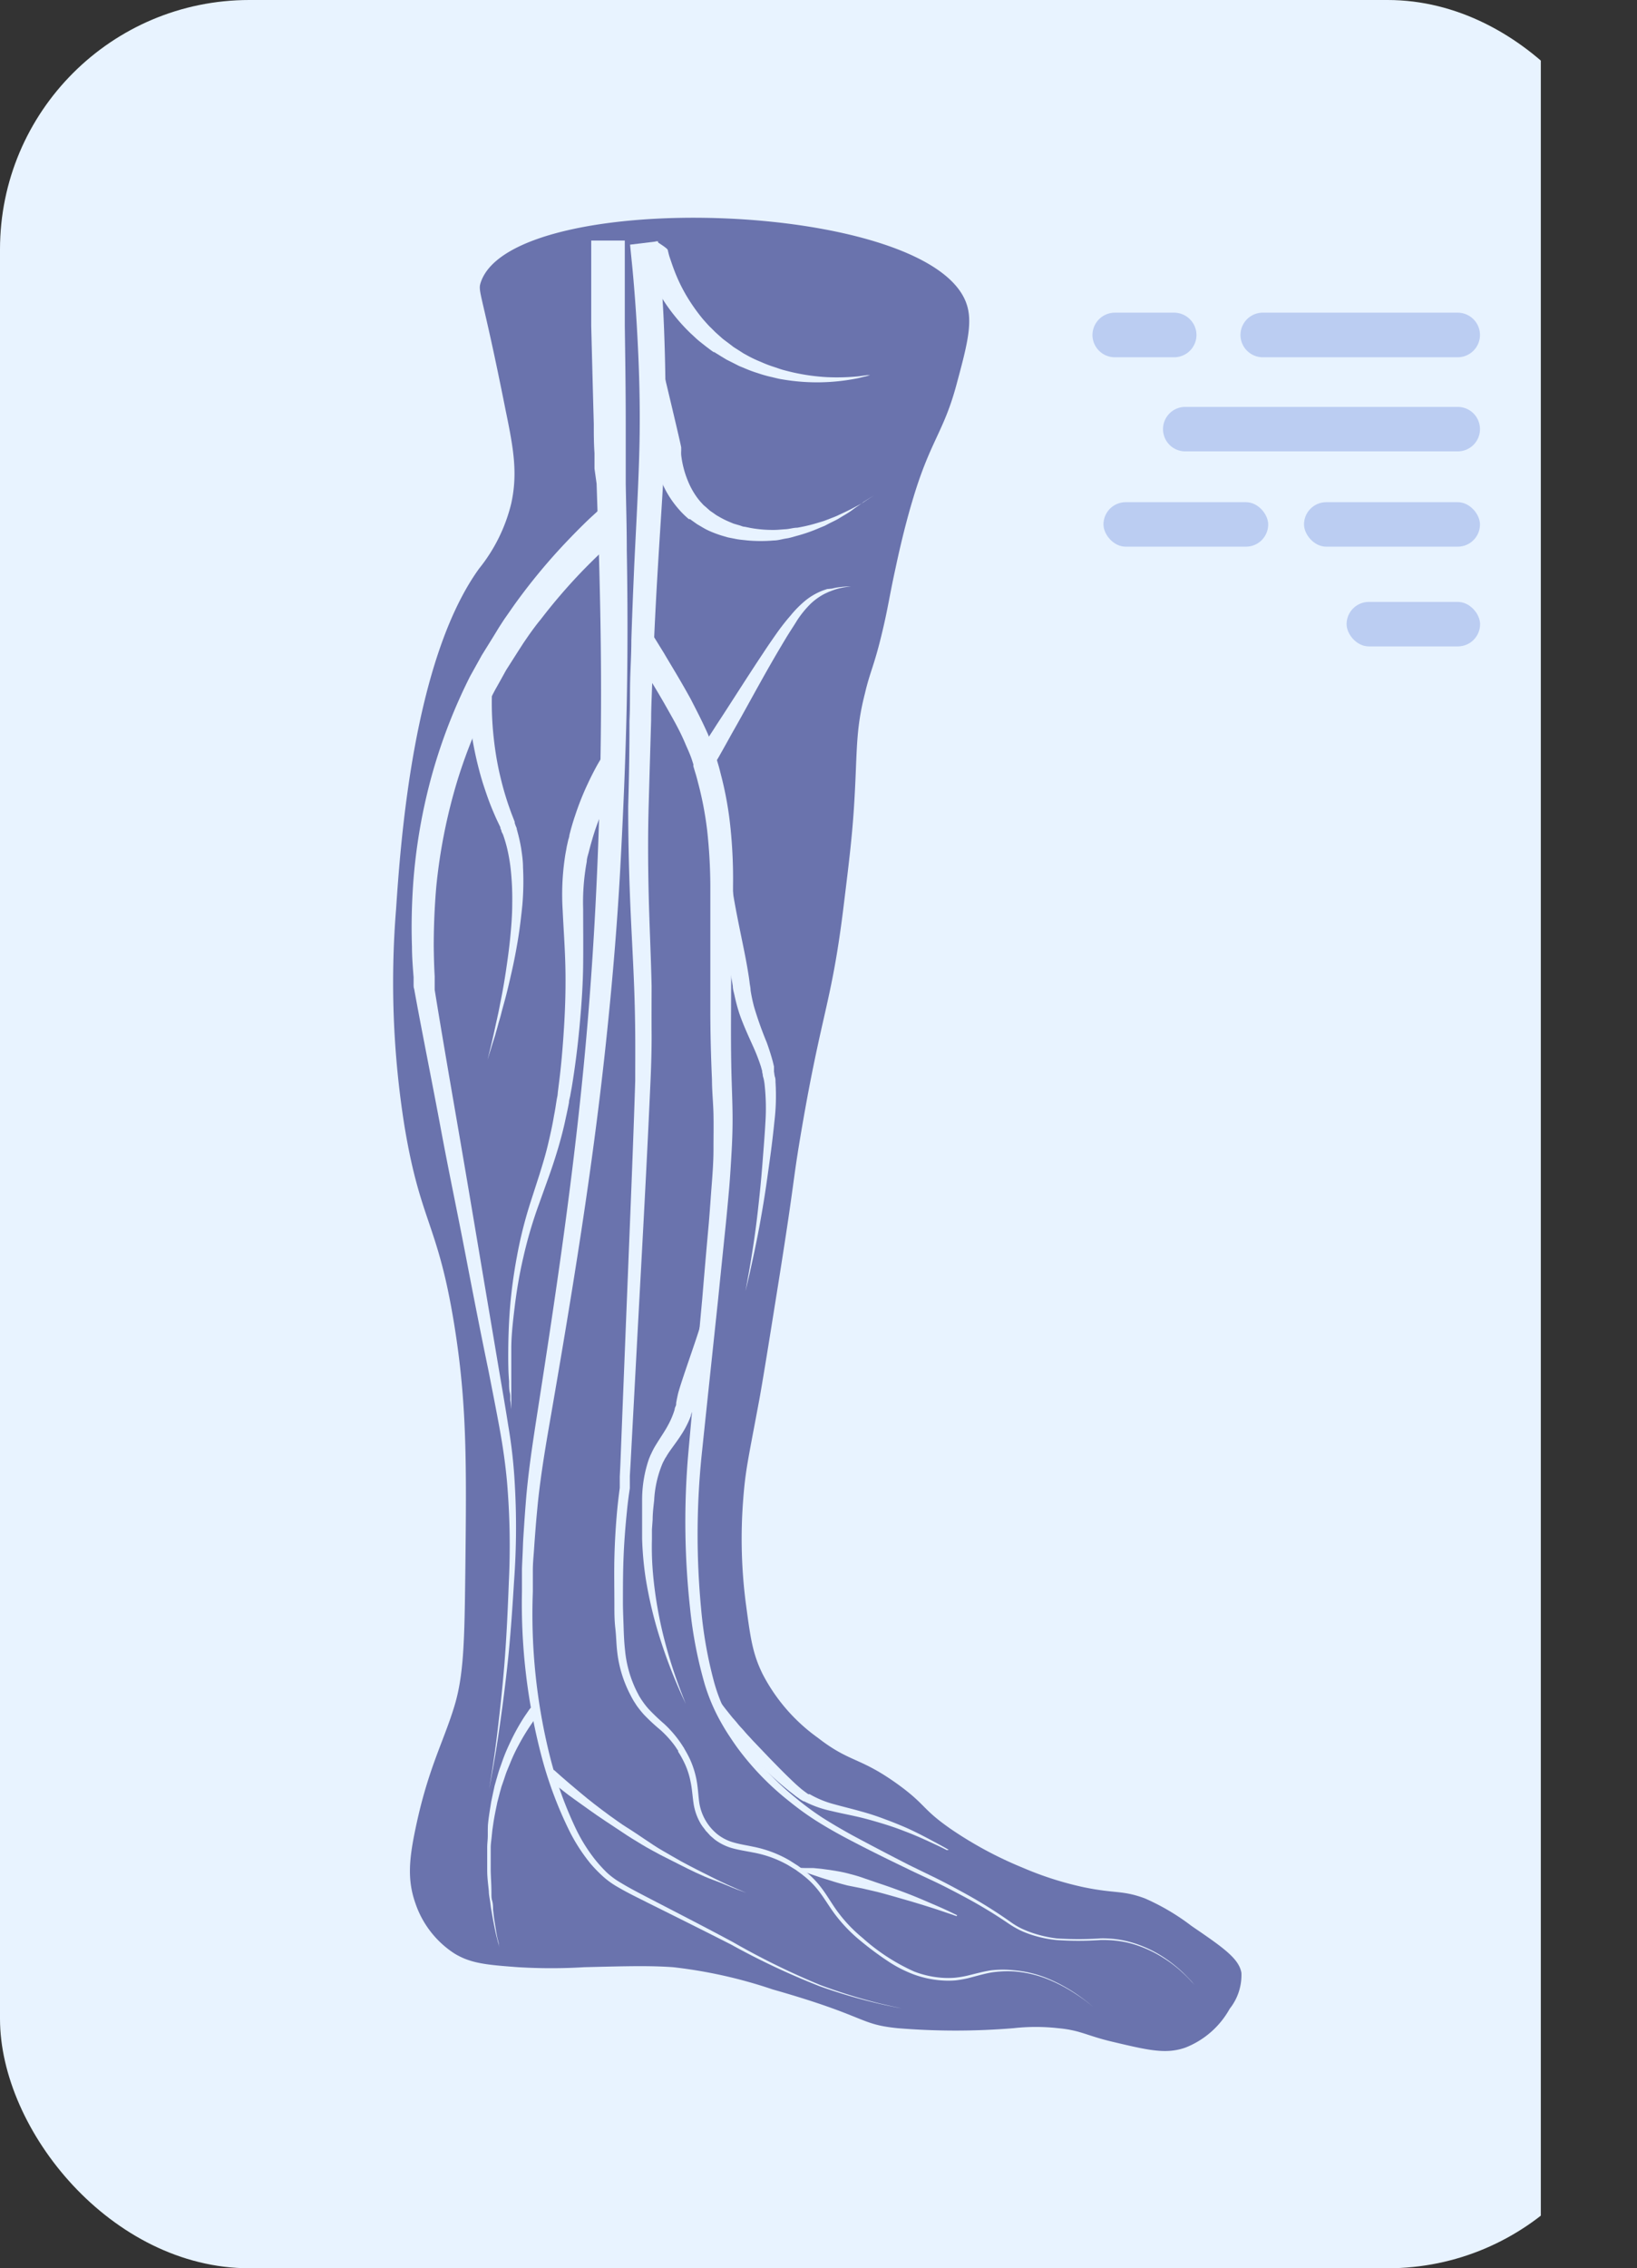<?xml version="1.0" encoding="UTF-8"?> <svg xmlns="http://www.w3.org/2000/svg" xmlns:xlink="http://www.w3.org/1999/xlink" viewBox="0 0 139.91 193.77"><rect x="0" y="0" width="139.91" height="193.77" fill="#333333" stroke="none"/> <defs> <style>.cls-1{fill:none;}.cls-2{clip-path:url(#clip-path);}.cls-3{fill:#e8f3ff;}.cls-4{fill:#6a73ad;}.cls-5{fill:#bbcdf2;}</style> <clipPath id="clip-path" transform="translate(-226.31 -28.68)"> <rect class="cls-1" width="358" height="252" rx="30"></rect> </clipPath> </defs> <g id="Слой_2" data-name="Слой 2"> <g id="Слой_1-2" data-name="Слой 1"> <g class="cls-2"> <rect class="cls-3" x="226.31" y="28.68" width="139.91" height="193.77" rx="21.31" transform="translate(366.22 222.45) rotate(180)"></rect> <path class="cls-4" d="M309,54.91c.42,1.56-.11,3.54-.94,6.62-1.11,4.13-2.26,4.79-3.79,10-.69,2.31-1.21,4.69-1.42,5.68-.55,2.51-.64,3.42-1.19,5.68-.65,2.7-1,3.2-1.42,5-.85,3.32-.64,5-.94,9.7-.18,2.78-.44,4.85-.95,9-1,7.87-1.83,8.61-3.55,18.7-.77,4.51-.51,3.86-1.89,12.54-.87,5.46-1.31,8.19-1.66,10.18-1,5.39-1.22,6.16-1.42,8.76a42.86,42.86,0,0,0,.24,9c.37,2.76.55,4.16,1.42,5.92a15.38,15.38,0,0,0,4.73,5.45c2.77,2.15,3.55,1.6,6.87,4,2.4,1.75,2,2.06,4.49,3.79a33,33,0,0,0,6.16,3.31,28.08,28.08,0,0,0,5.2,1.66c2.7.56,3.3.24,5.21.95a19.18,19.18,0,0,1,4,2.36c2.7,1.84,4.05,2.78,4.26,4a4.62,4.62,0,0,1-1,3.07,7.43,7.43,0,0,1-3.79,3.32c-1.65.58-3.15.23-6.15-.48-2.29-.53-2.77-1-4.74-1.18a17.11,17.11,0,0,0-3.78,0,60.3,60.3,0,0,1-9.94,0c-3.34-.34-2.54-1-10.66-3.31a40.71,40.71,0,0,0-8.52-1.9c-2-.14-3.92-.09-7.57,0a46.66,46.66,0,0,1-5.68,0c-2.69-.2-4.05-.32-5.45-1.18a8.27,8.27,0,0,1-3.31-4.26c-.71-2-.55-3.77,0-6.39,1.06-5.1,2.39-7.4,3.31-10.42.83-2.69.88-5.7.95-11.6.1-9,.16-14.23-.95-21.06-1.41-8.71-2.89-8.67-4.26-17a78,78,0,0,1-.71-18.46c.38-5.59,1.44-21.28,7.1-29.11A14.2,14.2,0,0,0,270,71.71c.58-2.62.19-4.76-.48-8-2-10.07-2.39-10.07-2.13-10.88C270.06,44.58,306.6,45.74,309,54.91Z" transform="translate(-226.31 -28.68)"></path> <path class="cls-3" d="M276.84,49.23l0,1.9c0,.62,0,1.39,0,2.29,0,.45,0,.93,0,1.45v.82l0,.84c.06,2.32.13,5.13.22,8.36,0,.81,0,1.64.06,2.5l0,1.32L277.3,70c.06,1.81.12,3.71.19,5.69.11,4,.2,8.26.19,12.8s-.11,9.32-.32,14.27-.53,10.06-1,15.24-1.09,10.42-1.8,15.67-1.51,10.48-2.31,15.62c-.4,2.58-.8,5.16-1,7.72-.05.64-.1,1.29-.14,1.92s-.09,1.26-.11,1.9-.06,1.27-.08,1.89l0,1v.93a51.3,51.3,0,0,0,1.73,14.28,33.79,33.79,0,0,0,2.37,6.25,15.15,15.15,0,0,0,1.75,2.69,11.53,11.53,0,0,0,1.09,1.12,7.11,7.11,0,0,0,1.26.9c.87.51,1.75.93,2.6,1.36l2.49,1.24c1.62.81,3.16,1.58,4.59,2.31a63.3,63.3,0,0,0,7.57,3.56,46.1,46.1,0,0,0,5.17,1.51c.6.14,1.07.23,1.38.29l.48.09-.47-.1c-.32-.06-.78-.17-1.39-.31a47,47,0,0,1-5.13-1.59,64.15,64.15,0,0,1-7.49-3.68q-2.13-1.14-4.55-2.39l-2.47-1.28c-.84-.44-1.71-.88-2.55-1.39a6.66,6.66,0,0,1-1.17-.86,12,12,0,0,1-1-1.1,14,14,0,0,1-1.64-2.62,33.13,33.13,0,0,1-2.22-6.17,50.11,50.11,0,0,1-1.47-14.09l0-.93,0-.93c0-.62.07-1.25.11-1.87s.09-1.26.14-1.89.11-1.25.17-1.89c.26-2.53.69-5.06,1.14-7.63.89-5.14,1.77-10.36,2.57-15.61s1.51-10.51,2.07-15.71,1-10.33,1.27-15.3.47-9.78.56-14.35.07-8.89,0-12.87c0-2-.06-3.89-.09-5.71l0-1.34V67.34c0-.85,0-1.69,0-2.49,0-3.23-.05-6-.08-8.36V54.87c0-.52,0-1,0-1.45l0-2.29v-1.9Z" transform="translate(-226.31 -28.68)"></path> <path class="cls-3" d="M280.16,49.58l.2,2c.12,1.28.28,3.15.41,5.53s.25,5.29.21,8.6-.26,7.08-.46,11.21c-.09,2.07-.18,4.22-.25,6.45,0,1.12-.07,2.25-.1,3.41s0,2.31-.06,3.49q0,3.56-.11,7.29c0,2.48.05,5,.15,7.62s.26,5.21.36,7.85c.05,1.32.08,2.65.09,4s0,2.66,0,4c-.17,5.4-.4,10.9-.62,16.39s-.44,11-.65,16.4l-.05,1,0,.5v.2l0,.26c-.09.68-.17,1.35-.23,2-.12,1.34-.2,2.69-.23,4s0,2.66,0,4c0,.66,0,1.31.08,2s.08,1.31.16,2a10.48,10.48,0,0,0,1.17,3.77c.07.14.15.28.23.42l.27.42a9.48,9.48,0,0,0,.62.77,16.48,16.48,0,0,0,1.39,1.29,8.85,8.85,0,0,1,1.21,1.32c.09.12.17.25.25.37l.07.09,0,.09.12.19a8.58,8.58,0,0,1,.42.78,6.69,6.69,0,0,1,.53,1.64c.12.57.15,1.15.24,1.76a4.79,4.79,0,0,0,.6,1.75,3.19,3.19,0,0,0,.26.38l.14.18a.46.46,0,0,0,.07.1l.08.08.29.32.36.31a4.46,4.46,0,0,0,1.61.78c.57.15,1.13.23,1.67.34a9.51,9.51,0,0,1,3,1.08l.67.41c.21.16.44.31.63.47a7.3,7.3,0,0,1,1.1,1.05c.65.76,1.13,1.67,1.75,2.45a13.1,13.1,0,0,0,2.05,2.09,27.54,27.54,0,0,0,2.21,1.65,10.87,10.87,0,0,0,2.31,1.21,8.69,8.69,0,0,0,2.4.52,7.58,7.58,0,0,0,1.17,0,9.34,9.34,0,0,0,1.1-.19c.71-.18,1.37-.38,2-.49a9.41,9.41,0,0,1,1.89-.09,9.67,9.67,0,0,1,3.09.74,13.75,13.75,0,0,1,2.1,1.11c.54.35.94.64,1.2.85l.39.31-.39-.32c-.26-.21-.65-.51-1.19-.87a13.72,13.72,0,0,0-2.08-1.13,9.76,9.76,0,0,0-3.12-.79A8.88,8.88,0,0,0,311,197c-.66.1-1.33.29-2,.45a8,8,0,0,1-1.09.18,7.1,7.1,0,0,1-1.13,0,8.16,8.16,0,0,1-2.34-.53,17,17,0,0,1-4.42-2.88,12.46,12.46,0,0,1-2-2.07c-.6-.77-1.06-1.67-1.74-2.49a8.06,8.06,0,0,0-1.14-1.12c-.21-.18-.43-.32-.64-.48l-.69-.44a10,10,0,0,0-3.12-1.18c-.55-.12-1.1-.2-1.63-.35a4,4,0,0,1-1.43-.71,4.32,4.32,0,0,1-1.57-2.81c-.07-.57-.1-1.17-.21-1.78a7.81,7.81,0,0,0-.56-1.8,9.28,9.28,0,0,0-.44-.83l-.11-.2-.07-.1-.06-.1c-.09-.13-.18-.27-.27-.39a9.62,9.62,0,0,0-1.27-1.43,18,18,0,0,1-1.33-1.27,6.4,6.4,0,0,1-.55-.71c-.09-.12-.16-.25-.24-.37l-.22-.42a10,10,0,0,1-1-3.52c-.07-.63-.1-1.27-.12-1.91s-.05-1.3-.06-2c0-1.3,0-2.61.05-3.93s.15-2.64.29-4c.06-.67.15-1.33.25-2l0-.24c0-.06,0-.24,0-.3l0-.51.06-1c.29-5.41.58-10.9.88-16.39s.59-11,.83-16.41c.06-1.35.1-2.72.09-4.07s0-2.69,0-4c-.06-2.66-.19-5.28-.25-7.85s-.07-5.08,0-7.57.14-4.9.21-7.25c0-1.18.07-2.35.1-3.5s.1-2.26.15-3.37q.15-3.31.34-6.41c.24-4.11.54-7.89.61-11.28s0-6.32-.09-8.75-.25-4.33-.35-5.62l-.17-2Z" transform="translate(-226.31 -28.68)"></path> <path class="cls-3" d="M277.68,72.07l-.24.23-.72.66c-.62.59-1.51,1.47-2.6,2.65a51.27,51.27,0,0,0-3.65,4.46c-.33.45-.65.93-1,1.42-.17.25-.34.52-.51.78l-.47.77-1,1.61-1,1.8a46.36,46.36,0,0,0-3.21,8.24,47.6,47.6,0,0,0-1.67,9.68c-.11,1.69-.15,3.42-.09,5.17,0,.87.07,1.75.14,2.63l0,.32,0,.17v.08c0,.07,0,0,0,.07v0c0,.1,0,.23.05.36l.06.34.24,1.3c.65,3.45,1.35,6.94,2,10.43s1.39,7,2.05,10.43,1.32,6.83,2,10.1c.32,1.64.64,3.25.93,4.83s.51,3.1.65,4.63a63.91,63.91,0,0,1,.16,8.57c-.1,2.67-.22,5.11-.4,7.27s-.39,4-.58,5.59-.37,2.75-.5,3.58l-.2,1.26.23-1.25c.15-.83.36-2,.59-3.57s.48-3.42.72-5.58.42-4.61.58-7.27a63.71,63.71,0,0,0,.05-8.66,43.12,43.12,0,0,0-.54-4.7c-.25-1.6-.53-3.21-.81-4.86-.55-3.29-1.13-6.69-1.71-10.15s-1.18-7-1.78-10.48-1.21-7-1.78-10.46l-.21-1.29,0-.3c0-.1,0-.18,0-.3v0s0,0,0,0v-.56c-.05-.86-.07-1.71-.08-2.56,0-1.68.07-3.35.21-5a47,47,0,0,1,1.83-9.21,44.34,44.34,0,0,1,3.23-7.73c.32-.56.62-1.11.92-1.65l1-1.57.49-.76.46-.67c.33-.46.65-.9,1-1.32a48.49,48.49,0,0,1,3.56-4.14c1.06-1.09,1.93-1.9,2.53-2.45l.7-.61.24-.22Z" transform="translate(-226.31 -28.68)"></path> <path class="cls-3" d="M280.3,84.22l.85,1.35c.55.88,1.35,2.15,2.28,3.81.47.83,1,1.76,1.43,2.78.22.52.46,1,.64,1.6l.07.21v0s0,0,0,0v.06l0,.11.14.47c.1.31.18.61.26.93a29.26,29.26,0,0,1,.78,4.08,45.18,45.18,0,0,1,.27,4.66c0,1.64,0,3.37,0,5.16s0,3.66,0,5.56.05,3.88.14,5.89c0,1,.11,2,.13,3s0,2,0,3-.08,2.08-.16,3.11-.15,2.1-.24,3.17q-.29,3.19-.56,6.45c-.4,4.34-.79,8.76-1.19,13.17a67.78,67.78,0,0,0,.15,13.29,36.64,36.64,0,0,0,1.24,6.44,16.06,16.06,0,0,0,1.24,3c.25.46.53.94.82,1.38s.59.89.91,1.31a23.77,23.77,0,0,0,4.33,4.4,24.09,24.09,0,0,0,2.44,1.74c.84.52,1.69,1,2.53,1.44,1.69.89,3.35,1.71,5,2.5.81.4,1.61.76,2.39,1.13s1.53.76,2.26,1.15a41.31,41.31,0,0,1,4.07,2.44,8.13,8.13,0,0,0,1,.58,8.79,8.79,0,0,0,1,.39,10.22,10.22,0,0,0,2.06.43,27.9,27.9,0,0,0,3.79,0,9.88,9.88,0,0,1,1.66.1,8.22,8.22,0,0,1,1.48.36,10.36,10.36,0,0,1,2.31,1.12,10.66,10.66,0,0,1,1.51,1.16,10.81,10.81,0,0,1,.84.84c.18.19.27.3.27.3l-.26-.31c-.18-.2-.45-.49-.83-.85a12.07,12.07,0,0,0-1.5-1.19,10.35,10.35,0,0,0-2.31-1.16,9.26,9.26,0,0,0-1.49-.39,9.17,9.17,0,0,0-1.68-.12,28.07,28.07,0,0,1-3.77,0,10.54,10.54,0,0,1-2-.45,9.47,9.47,0,0,1-1-.4,6.2,6.2,0,0,1-.94-.57,41.38,41.38,0,0,0-4.06-2.52c-.73-.4-1.48-.8-2.26-1.19L304,188c-1.58-.81-3.23-1.67-4.9-2.57-.83-.46-1.66-.94-2.48-1.46a24.14,24.14,0,0,1-2.35-1.74,23.86,23.86,0,0,1-4.16-4.35c-.3-.41-.59-.84-.86-1.28s-.52-.87-.77-1.34a14.49,14.49,0,0,1-1.14-2.89,36.3,36.3,0,0,1-1.11-6.29,66.8,66.8,0,0,1,.05-13.11c.46-4.41.93-8.81,1.39-13.15q.33-3.26.66-6.45.16-1.59.3-3.18c.09-1.07.15-2.11.21-3.16s.09-2.09.08-3.13-.05-2-.08-3c-.06-2-.06-3.93-.05-5.83s0-3.74.08-5.53.09-3.52.09-5.2a42.55,42.55,0,0,0-.21-4.86,29.87,29.87,0,0,0-.76-4.37c-.09-.34-.17-.69-.26-1l-.14-.47,0-.12,0,0,0-.08-.08-.24c-.21-.65-.46-1.23-.69-1.79-.49-1.11-1-2.08-1.47-3-.95-1.73-1.75-3-2.29-3.93l-.84-1.36Z" transform="translate(-226.31 -28.68)"></path> <path class="cls-3" d="M287.24,94.18l.12-.2.36-.6c.29-.51.7-1.24,1.18-2.11,1-1.74,2.24-4.07,3.56-6.35.33-.57.67-1.14,1-1.69s.69-1.08,1-1.59a8.7,8.7,0,0,1,1.09-1.34,5.19,5.19,0,0,1,1.25-.9l.32-.15.31-.12a5.3,5.3,0,0,1,.61-.19,6.41,6.41,0,0,1,1-.16c.28,0,.51,0,.67,0H300l-.24,0c-.16,0-.38,0-.68,0a5.77,5.77,0,0,0-1,.06,4.08,4.08,0,0,0-.65.12L297,79l-.35.12a5.46,5.46,0,0,0-1.45.82,9,9,0,0,0-1.31,1.31,18.87,18.87,0,0,0-1.2,1.53c-.38.54-.76,1.09-1.12,1.64-1.48,2.22-2.89,4.47-4,6.15-.53.84-1,1.53-1.29,2l-.37.53-.14.2Z" transform="translate(-226.31 -28.68)"></path> <path class="cls-3" d="M271.66,174.57l-.14.19-.39.57a18.22,18.22,0,0,0-1.19,2.14c-.22.46-.44.95-.64,1.5l-.29.82c-.1.29-.18.59-.27.89l-.13.46c-.05.16-.07.32-.11.47l-.21,1c-.1.65-.22,1.3-.28,2L268,185l0,.5c0,.33-.05.66-.05,1v1l0,.95c0,.62.08,1.22.14,1.78,0,.28.06.56.1.82s.06.52.11.77l.12.7.12.63c.08.39.15.74.22,1s.13.5.17.65l.06.23-.05-.24c0-.15-.08-.37-.14-.65s-.11-.63-.17-1l-.1-.63-.08-.7c0-.25,0-.5-.08-.77s-.05-.54-.06-.82c0-.56-.05-1.16-.06-1.77l0-.94,0-1c0-.33.06-.65.09-1l.05-.49.07-.48c.09-.65.23-1.29.36-1.92l.24-.92c.05-.15.08-.3.13-.45l.15-.43c.1-.28.18-.56.29-.84l.33-.8a14.32,14.32,0,0,1,.67-1.41,18,18,0,0,1,1.23-2c.16-.23.3-.4.39-.52l.14-.18Z" transform="translate(-226.31 -28.68)"></path> <path class="cls-3" d="M273.46,180.41s-.24.27.18.61,1,.83,1.78,1.38,1.64,1.19,2.61,1.83c.48.33,1,.65,1.51,1s1,.64,1.59,1,1.08.61,1.61.9l1.6.81c1,.51,2,1,2.88,1.32s1.57.64,2.08.83l.8.29-.79-.33c-.49-.21-1.2-.53-2-.93s-1.79-.89-2.8-1.44c-.51-.28-1-.58-1.55-.89s-1-.63-1.56-1-1-.68-1.52-1-1-.69-1.45-1c-.93-.68-1.78-1.34-2.48-1.93s-1.29-1.08-1.69-1.44l-.63-.56Z" transform="translate(-226.31 -28.68)"></path> <path class="cls-3" d="M308.11,192.29l-.56-.27c-.35-.17-.86-.4-1.47-.66s-1.33-.58-2.11-.88-1.62-.61-2.47-.89l-1.26-.43a12.5,12.5,0,0,0-1.24-.38,10.93,10.93,0,0,0-1.18-.26l-.55-.09-.52-.07c-.34-.05-.64-.07-.92-.1l-.71,0a6.12,6.12,0,0,0-.62,0l0,.09.58.23c.18.08.4.16.66.25l.86.29,1,.31c.36.11.75.22,1.15.32L300,190l1.29.3c.85.22,1.7.47,2.5.7s1.54.46,2.17.66,1.16.39,1.53.51l.58.2Z" transform="translate(-226.31 -28.68)"></path> <path class="cls-3" d="M307.4,186.71s-.34-.21-1-.56-1.5-.82-2.61-1.32c-.56-.24-1.16-.49-1.82-.73a21.15,21.15,0,0,0-2.08-.68c-.73-.21-1.5-.39-2.25-.6a8.45,8.45,0,0,1-2.13-.87h-.06s0,0,0,0l-.06,0-.13-.09-.23-.17-.22-.17-.22-.19c-.29-.25-.58-.53-.86-.8-.56-.54-1.1-1.1-1.62-1.63l-1.48-1.55c-.23-.26-.46-.49-.67-.74s-.43-.46-.61-.69-.39-.44-.56-.66l-.48-.6c-.29-.38-.55-.72-.74-1a7.88,7.88,0,0,1-.44-.68l-.16-.25-.08,0,.09.28a5,5,0,0,0,.29.77c.08.17.15.35.25.54l.33.62c.25.43.54.91.9,1.41s.75,1,1.19,1.57.94,1.09,1.47,1.64,1.11,1.08,1.72,1.6c.31.26.62.52.95.77l.24.19.27.19a1.64,1.64,0,0,0,.26.17l.13.08.06,0,0,0h0l0,0a9.21,9.21,0,0,0,2.34.83c.78.19,1.54.33,2.27.5s1.42.37,2.08.57,1.27.41,1.83.63c1.12.42,2,.84,2.67,1.15s1,.49,1,.49Z" transform="translate(-226.31 -28.68)"></path> <path class="cls-3" d="M286.14,142c-.21.82-1.66,4.82-1.89,5.78l-.08.37-.07.37c0,.13,0,.21-.06.32s-.06.21-.09.32a7.06,7.06,0,0,1-.55,1.28c-.23.43-.52.86-.82,1.33-.14.23-.3.47-.44.74l-.09.18-.1.21c-.07.14-.12.28-.18.42a10.78,10.78,0,0,0-.58,3.46c0,.57,0,1.13,0,1.69v.84c0,.28,0,.55,0,.83a28.39,28.39,0,0,0,.29,3.27,35.52,35.52,0,0,0,1.36,5.61c.52,1.6,1.05,2.9,1.44,3.8s.64,1.4.64,1.4-.22-.52-.56-1.44a39.58,39.58,0,0,1-1.22-3.85,35.09,35.09,0,0,1-1-5.6,25.66,25.66,0,0,1-.11-3.18c0-.26,0-.55,0-.82l.06-.83c0-.55.07-1.11.13-1.65a9.32,9.32,0,0,1,.68-3.07,2.53,2.53,0,0,1,.16-.33l.08-.16.11-.17c.12-.21.27-.43.42-.64.31-.43.64-.87.94-1.35a8.17,8.17,0,0,0,.75-1.51c0-.13.09-.26.13-.4s.09-.29.11-.4l0-.18,0-.18.08-.33c.23-.91.48-1.79.71-2.59.45-1.62.43-1.49.67-2.46C287.23,142.58,286.56,140.37,286.14,142Z" transform="translate(-226.31 -28.68)"></path> <path class="cls-3" d="M287.18,103.85v.31l0,.22q0,.45.18,1.2c.19,1,.51,2.37.89,4,.18.82.39,1.71.57,2.64l.06.34.06.36c0,.25.08.49.14.76a15.37,15.37,0,0,0,.42,1.58c.34,1,.84,2.06,1.26,3,.22.5.41,1,.58,1.52l.11.39,0,.09v0h0l0,0,.05.21c0,.14.05.25.08.38s.05.27.07.4a18.71,18.71,0,0,1,.08,3.27c-.06,1.09-.15,2.18-.23,3.23s-.17,2.06-.27,3-.2,1.87-.31,2.7c-.22,1.68-.45,3.06-.62,4s-.27,1.52-.27,1.52l.35-1.5c.22-1,.52-2.34.83-4,.15-.83.31-1.73.46-2.69s.29-2,.43-3,.28-2.13.39-3.24a18.55,18.55,0,0,0,.1-3.43c0-.15,0-.29-.05-.44s-.05-.32-.08-.45l0-.2v-.12l0-.11-.1-.42c-.15-.56-.33-1.11-.52-1.64a30.58,30.58,0,0,1-1.07-3,13.46,13.46,0,0,1-.31-1.45c0-.22-.07-.48-.09-.72l-.05-.37-.06-.38c-.16-1-.34-1.87-.51-2.7-.34-1.66-.61-3-.77-4-.07-.47-.12-.84-.13-1.06V104Z" transform="translate(-226.31 -28.68)"></path> <path class="cls-3" d="M267.7,87.06s-1.41-.33-1.41-.09,0,.63,0,1.1a29.63,29.63,0,0,0,.42,3.88c.14.8.32,1.65.56,2.55.11.42.25.91.4,1.36s.31.93.49,1.4.38.94.59,1.41l.33.69v0h0s0,0,0,0v0l0,.09.08.17c0,.12.1.25.14.35a11.28,11.28,0,0,1,.4,1.39,14.94,14.94,0,0,1,.25,1.49,23.71,23.71,0,0,1,.14,3c0,1-.08,2-.18,3s-.23,1.9-.36,2.78-.28,1.72-.43,2.48c-.08.39-.15.76-.22,1.1l-.22,1-.19.87-.17.74-.34,1.39.42-1.37.23-.72c.07-.27.16-.55.24-.86s.19-.63.28-1,.19-.7.29-1.08c.21-.76.4-1.59.6-2.47s.38-1.81.54-2.78.28-2,.38-3a23.88,23.88,0,0,0,.05-3.17c0-.54-.08-1.08-.16-1.62a14.28,14.28,0,0,0-.37-1.61c0-.14-.08-.24-.12-.37l-.06-.18,0-.09v0l0,0,0,0-.27-.7c-.17-.46-.33-.92-.47-1.37s-.27-.91-.38-1.35-.21-.86-.3-1.31c-.17-.85-.29-1.67-.37-2.42a27,27,0,0,1-.16-3.65c0-.45,0-.79,0-1l0-.37Z" transform="translate(-226.31 -28.68)"></path> <path class="cls-3" d="M282.06,66.88l0,.25.06.34.1.45a11.39,11.39,0,0,0,1,2.68,8.65,8.65,0,0,0,1.11,1.59,7.58,7.58,0,0,0,.75.75l.11.09,0,0,.05,0h0l.05,0,.19.14.41.29.51.3a5.12,5.12,0,0,0,.52.27,9.63,9.63,0,0,0,1.06.4l.55.16.56.11a5.43,5.43,0,0,0,.56.09l.57.06a12.6,12.6,0,0,0,2.22,0c.37,0,.72-.12,1.07-.17s.69-.17,1-.25a13.53,13.53,0,0,0,1.86-.66l.42-.17.4-.21c.26-.13.52-.25.75-.38.47-.29.9-.52,1.25-.79s.68-.45.92-.66L301,71l-.82.54c-.25.18-.59.34-1,.56s-.82.4-1.3.63c-.24.11-.5.2-.77.31l-.4.15-.43.13a14,14,0,0,1-1.83.44c-.33,0-.65.11-1,.13s-.67.06-1,.06a10.53,10.53,0,0,1-2-.17l-.49-.1c-.17,0-.32-.09-.48-.13l-.48-.14-.45-.19a7.36,7.36,0,0,1-.84-.43,2.62,2.62,0,0,1-.37-.24l-.35-.24-.37-.33-.19-.16,0,0h0s0,0,0,0v0l-.07-.08a5.29,5.29,0,0,1-.53-.64,6.62,6.62,0,0,1-.72-1.32,8.25,8.25,0,0,1-.58-2.23,2.94,2.94,0,0,1,0-.37l0-.27c0-.17-1.64-7-1.64-7Z" transform="translate(-226.31 -28.68)"></path> <path class="cls-3" d="M281.15,50.51l.09.25c.06.17.16.44.29.76s.3.7.51,1.13.48.9.79,1.4a15.25,15.25,0,0,0,1.09,1.55,15.66,15.66,0,0,0,1.42,1.56c.27.24.53.51.83.74l.44.35.45.34.24.17h0l0,0h0l0,0,.06,0,.11.07.47.29.48.29.52.26.53.27.53.22a10.38,10.38,0,0,0,1.06.39,10.77,10.77,0,0,0,1.07.31c.36.08.7.18,1.05.23a17.52,17.52,0,0,0,6.5-.11l.73-.18.26-.07-.26,0-.74.1a19,19,0,0,1-2.66.07,17.44,17.44,0,0,1-3.66-.59c-.33-.08-.65-.21-1-.32a9.82,9.82,0,0,1-1-.39,10.32,10.32,0,0,1-1-.46l-.46-.25-.44-.28-.44-.28-.43-.33-.44-.33-.11-.09,0,0,0,0h0l-.2-.18-.38-.34-.36-.36c-.25-.23-.46-.49-.68-.73a15.69,15.69,0,0,1-1.11-1.51,14,14,0,0,1-.83-1.46c-.23-.47-.41-.9-.56-1.3s-.26-.74-.35-1-.14-.51-.18-.67-1-.74-1-.74Z" transform="translate(-226.31 -28.68)"></path> <path class="cls-3" d="M277.72,93.41l-.33.56c-.21.38-.51.94-.85,1.67a23.86,23.86,0,0,0-1.07,2.69c-.18.53-.35,1.1-.5,1.71,0,.16-.08.31-.11.47l-.11.49c-.05.32-.12.62-.17,1a21.54,21.54,0,0,0-.18,4.44c.07,1.54.19,3.11.23,4.75s0,3.32-.1,5-.24,3.46-.47,5.2l-.08.65c0,.2-.07.43-.1.64-.07.44-.13.87-.22,1.3-.14.85-.33,1.69-.53,2.53s-.45,1.65-.7,2.46l-.77,2.39a36.51,36.51,0,0,0-1.17,4.66,42.53,42.53,0,0,0-.58,4.25c-.11,1.33-.15,2.54-.16,3.62s0,2,.07,2.79c0,.38,0,.73.07,1s0,.55.06.75l.06.64,0-.64c0-.2,0-.46,0-.76s0-.64,0-1c0-.77,0-1.7,0-2.78s.13-2.27.29-3.58.39-2.72.73-4.19a37.65,37.65,0,0,1,1.33-4.54l.85-2.37c.29-.81.56-1.63.81-2.48s.47-1.69.65-2.57c.1-.44.19-.87.27-1.3,0-.22.09-.43.12-.66l.12-.66c.29-1.75.51-3.52.67-5.26s.28-3.46.3-5.14,0-3.29,0-4.79a19.18,19.18,0,0,1,.31-4.07c0-.29.13-.62.2-.93l.11-.42.12-.42q.24-.84.51-1.56a22,22,0,0,1,1.08-2.44c.34-.65.64-1.16.84-1.49l.33-.52Z" transform="translate(-226.31 -28.68)"></path> <path class="cls-5" d="M334.23,59.2H350.9a1.91,1.91,0,0,0,1.9-1.9h0a1.91,1.91,0,0,0-1.9-1.91H334.23a1.91,1.91,0,0,0-1.9,1.91h0A1.91,1.91,0,0,0,334.23,59.2Z" transform="translate(-226.31 -28.68)"></path> <path class="cls-5" d="M321.59,59.2h5.07a1.91,1.91,0,0,0,1.91-1.9h0a1.92,1.92,0,0,0-1.91-1.91h-5.07a1.92,1.92,0,0,0-1.91,1.91h0A1.91,1.91,0,0,0,321.59,59.2Z" transform="translate(-226.31 -28.68)"></path> <rect class="cls-5" x="337.77" y="71.58" width="15.04" height="3.8" rx="1.9" transform="translate(464.26 118.28) rotate(180)"></rect> <rect class="cls-5" x="320.62" y="71.58" width="14.08" height="3.8" rx="1.9" transform="translate(429.01 118.28) rotate(180)"></rect> <path class="cls-5" d="M327.61,67.24H350.9a1.9,1.9,0,0,0,1.9-1.9h0a1.9,1.9,0,0,0-1.9-1.9H327.61a1.9,1.9,0,0,0-1.9,1.9h0A1.9,1.9,0,0,0,327.61,67.24Z" transform="translate(-226.31 -28.68)"></path> <rect class="cls-5" x="341.39" y="80.09" width="11.41" height="3.8" rx="1.9" transform="translate(467.89 135.31) rotate(180)"></rect> </g> </g> </g> </svg> 
